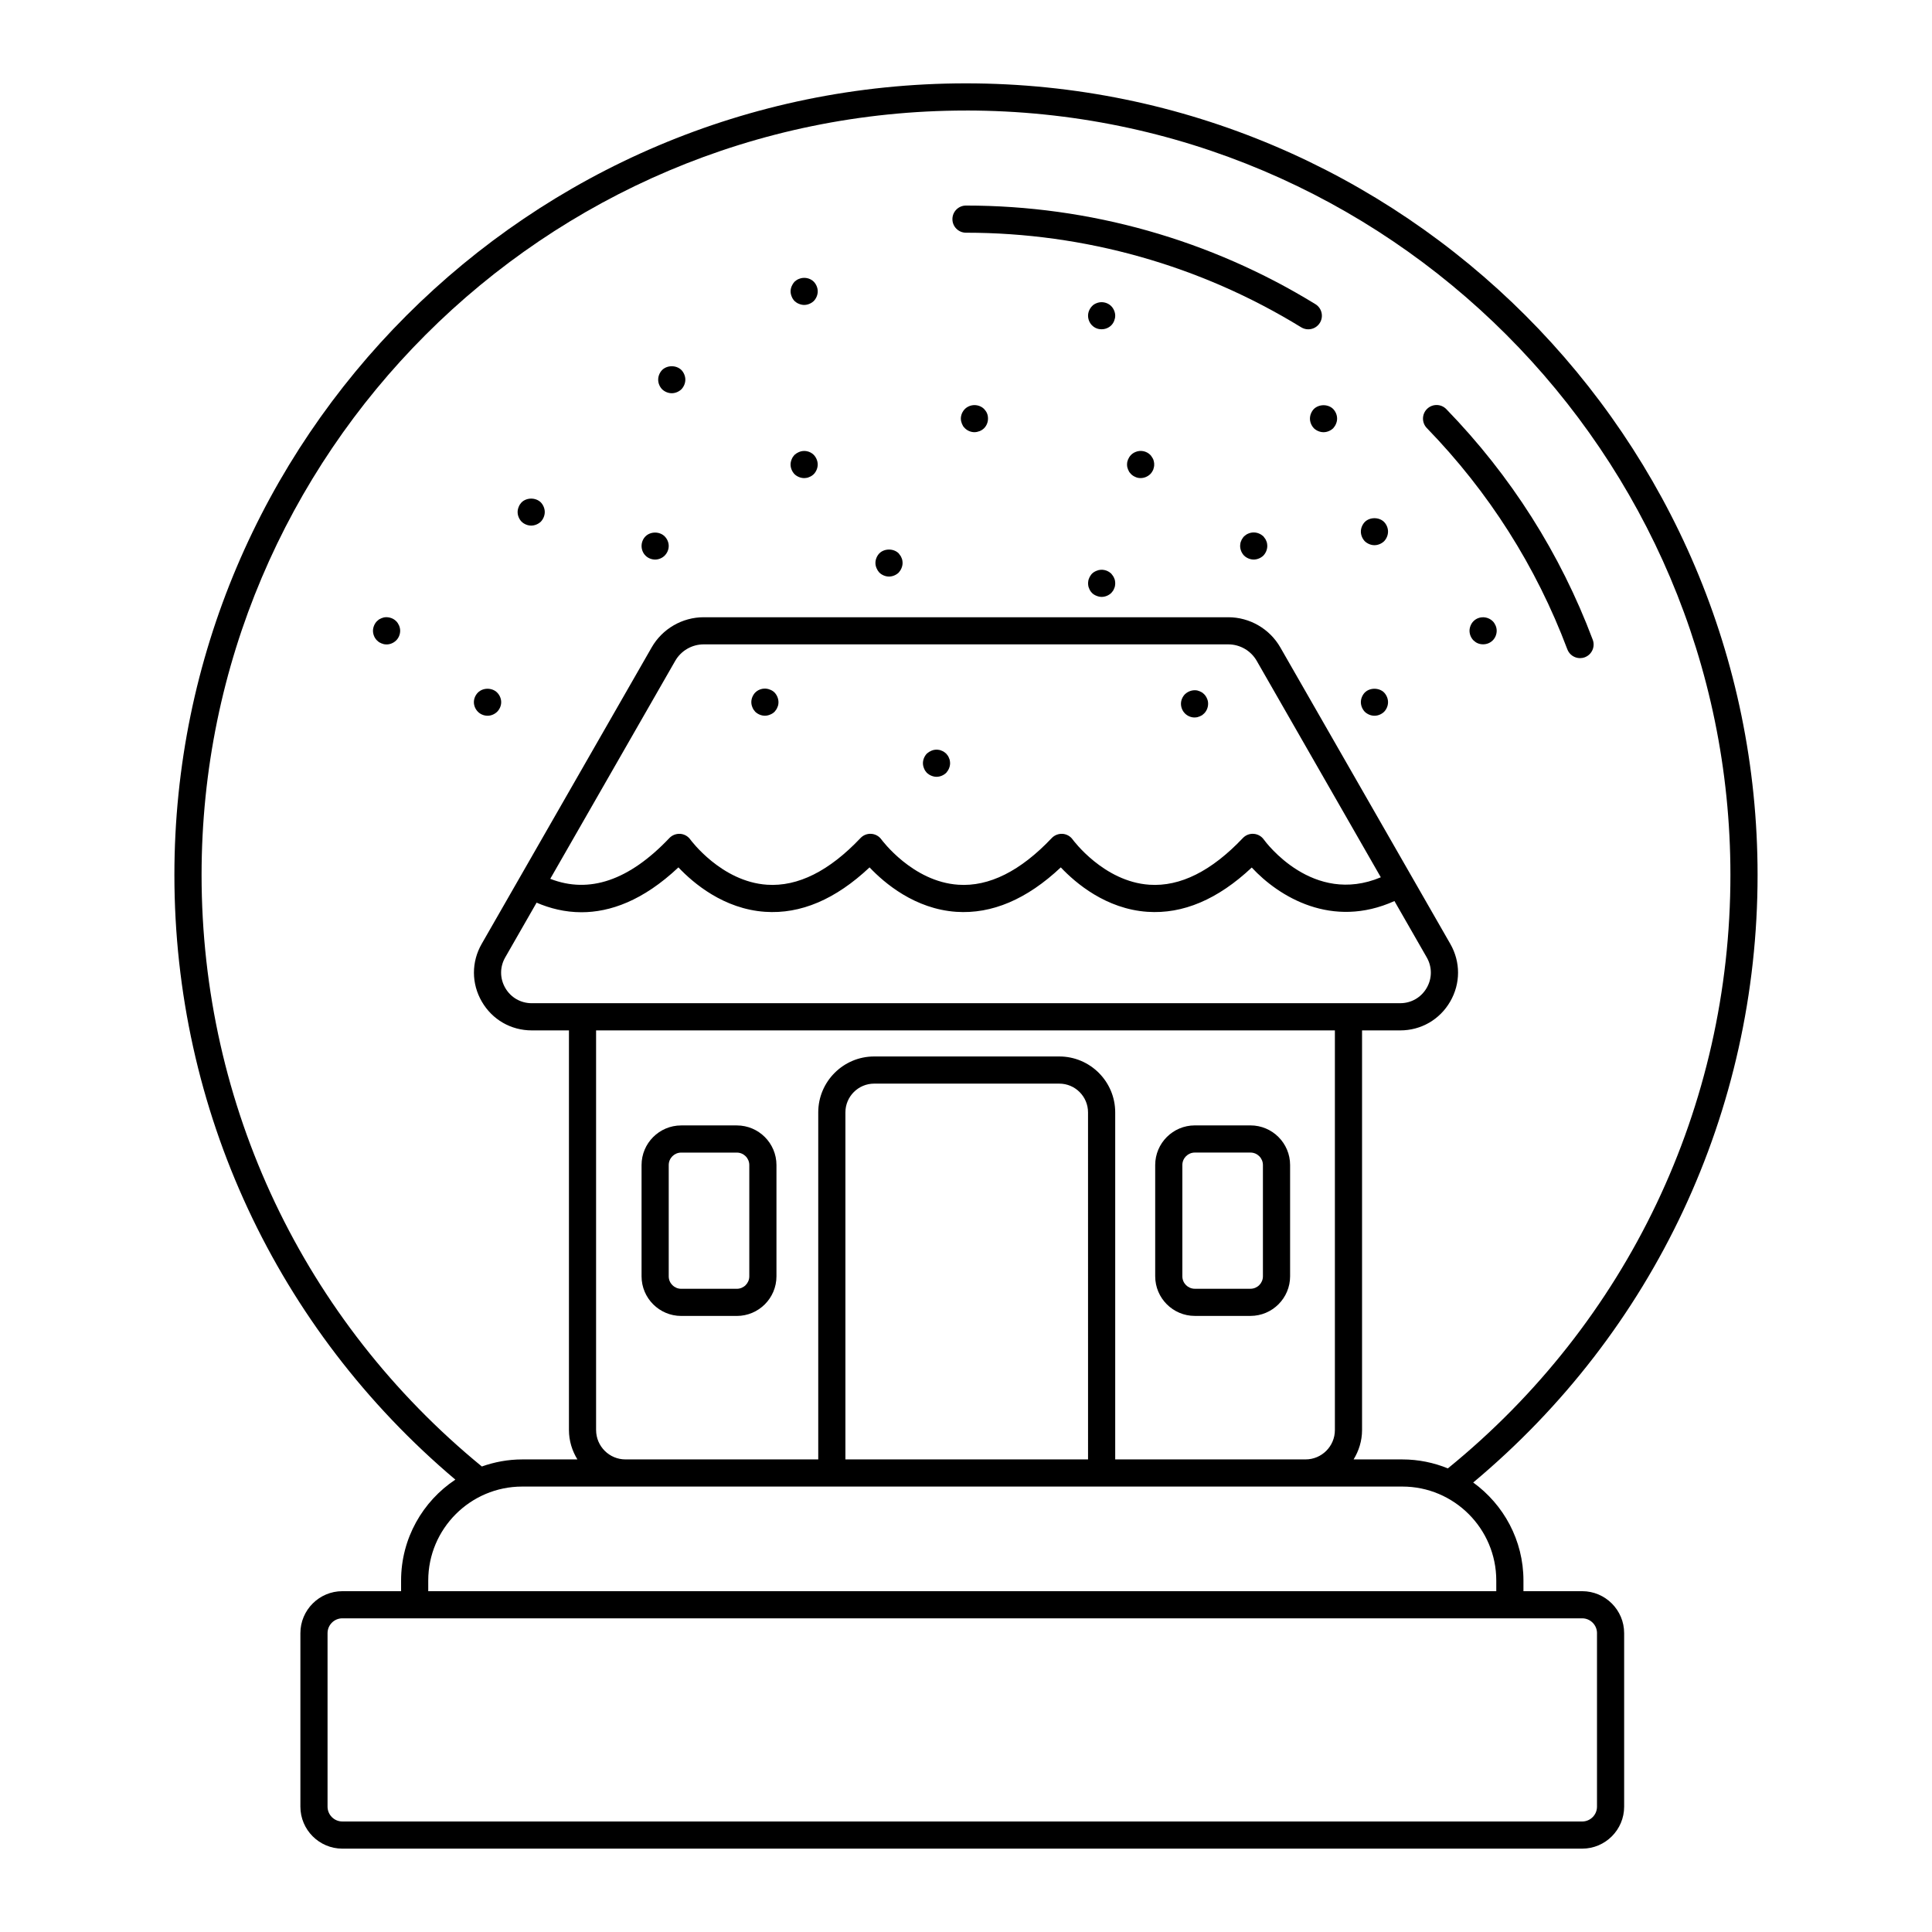 <?xml version="1.0" encoding="UTF-8"?>
<!-- Uploaded to: ICON Repo, www.iconrepo.com, Generator: ICON Repo Mixer Tools -->
<svg fill="#000000" width="800px" height="800px" version="1.1" viewBox="144 144 512 512" xmlns="http://www.w3.org/2000/svg">
 <g>
  <path d="m400 205.67c31.418 0 62.137 8.668 88.832 25.07 0.586 0.359 1.238 0.531 1.879 0.531 1.207 0 2.391-0.609 3.07-1.715 1.039-1.695 0.512-3.91-1.184-4.949-27.828-17.098-59.848-26.133-92.598-26.133-1.988 0-3.598 1.609-3.598 3.598-0.004 1.988 1.609 3.598 3.598 3.598z"/>
  <path d="m559.36 316.08c0.543 1.441 1.914 2.332 3.367 2.332 0.422 0 0.852-0.074 1.266-0.23 1.859-0.699 2.801-2.777 2.102-4.637-8.617-22.895-21.676-43.457-38.805-61.117-1.387-1.43-3.66-1.461-5.09-0.078-1.426 1.383-1.461 3.66-0.078 5.09 16.445 16.949 28.973 36.676 37.238 58.641z"/>
  <path d="m264.68 536.11c-8.66 5.754-14.387 15.59-14.387 26.746v2.824h-15.562c-6.133 0-11.125 4.992-11.125 11.125v45.98c0 6.133 4.992 11.125 11.125 11.125h328.56c6.133 0 11.125-4.992 11.125-11.125v-45.98c0-6.133-4.992-11.125-11.125-11.125h-15.562v-2.824c0-10.684-5.266-20.141-13.316-25.977 47.922-40.035 75.363-98.395 75.363-161.01 0-115.68-94.109-209.78-209.78-209.78-115.67 0-209.78 94.105-209.78 209.78 0 62.188 27.109 120.25 74.457 160.25zm302.54 40.695v45.98c0 2.168-1.762 3.93-3.93 3.93l-328.56-0.004c-2.164 0-3.926-1.762-3.926-3.93v-45.98c0-2.168 1.762-3.93 3.926-3.93h328.56c2.168 0.004 3.934 1.766 3.934 3.934zm-26.691-13.949v2.824h-283.04v-2.824c0-13.73 11.172-24.902 24.902-24.902h233.24c13.727-0.004 24.898 11.168 24.898 24.902zm-238.56-39.883v-105.91h195.79v105.92c0 4.289-3.488 7.777-7.777 7.777h-50.441v-91.969c0-8.168-6.648-14.816-14.816-14.816h-49.066c-8.168 0-14.816 6.648-14.816 14.816v91.969h-51.094c-4.289 0-7.777-3.492-7.777-7.781zm-15.766-139.76c3.481 1.5 7.477 2.539 11.891 2.539 7.535 0 16.281-3.016 25.695-11.887 3.949 4.18 12.004 11.02 22.949 11.773 9.453 0.652 18.719-3.312 27.703-11.773 3.953 4.18 12.016 11.023 22.977 11.777 9.418 0.637 18.719-3.316 27.703-11.777 3.949 4.18 12 11.023 22.949 11.773 9.418 0.648 18.688-3.297 27.656-11.734 7.211 7.777 21.281 16.348 37.816 8.883l8.559 14.93c1.457 2.539 1.449 5.566-0.016 8.098-1.469 2.531-4.09 4.043-7.016 4.043h-13.652c-0.023 0-0.039-0.012-0.062-0.012s-0.039 0.012-0.062 0.012l-202.86 0.004c-0.023 0-0.039-0.012-0.062-0.012-0.023 0-0.039 0.012-0.062 0.012h-13.387c-2.926 0-5.551-1.512-7.016-4.043-1.469-2.535-1.473-5.559-0.016-8.098zm3.621-6.316 33.113-57.758c1.547-2.699 4.441-4.375 7.547-4.375h139.02c3.109 0 6.004 1.676 7.547 4.375l32.879 57.352c-17.992 7.566-30.473-9.266-31.02-10.02-0.625-0.875-1.609-1.422-2.68-1.496-1.086-0.074-2.121 0.336-2.859 1.117-8.285 8.746-16.594 12.918-24.754 12.371-12.137-0.805-20.277-11.887-20.352-11.992-0.625-0.875-1.609-1.422-2.68-1.496-1.047-0.059-2.121 0.336-2.859 1.117-8.281 8.746-16.613 12.926-24.758 12.371-12.148-0.801-20.305-11.891-20.383-11.992-0.625-0.875-1.609-1.422-2.68-1.496-1.09-0.074-2.121 0.336-2.859 1.117-8.285 8.746-16.59 12.91-24.758 12.371-12.137-0.805-20.277-11.887-20.352-11.992-0.625-0.875-1.609-1.422-2.68-1.496-1.066-0.059-2.117 0.336-2.859 1.113-10.656 11.238-21.262 14.84-31.57 10.809zm142.52 153.86h-64.301v-91.969c0-4.203 3.418-7.617 7.617-7.617h49.062c4.203 0 7.617 3.418 7.617 7.617zm-32.344-357.47c111.7 0 202.58 90.875 202.58 202.58 0 61.391-27.285 118.56-74.879 157.27-3.731-1.52-7.801-2.375-12.07-2.375h-12.914c1.395-2.273 2.242-4.922 2.242-7.777v-105.92h10.113c5.523 0 10.473-2.856 13.242-7.633 2.769-4.781 2.781-10.496 0.035-15.289l-45.051-78.578c-2.828-4.93-8.113-7.992-13.793-7.992h-139.01c-5.68 0-10.965 3.062-13.793 7.992l-45.051 78.578c-2.746 4.793-2.734 10.508 0.035 15.289 2.769 4.781 7.719 7.633 13.242 7.633h9.852v105.92c0 2.859 0.848 5.504 2.242 7.777h-14.625c-3.754 0-7.348 0.684-10.699 1.871-47.211-38.668-74.277-95.668-74.277-156.76 0-111.7 90.875-202.58 202.58-202.58z"/>
  <path d="m339.27 442.25h-14.75c-5.789 0-10.5 4.711-10.5 10.5v29.488c0 5.789 4.711 10.5 10.5 10.5h14.75c5.789 0 10.5-4.711 10.5-10.5v-29.488c0-5.789-4.711-10.5-10.5-10.5zm3.301 39.992c0 1.82-1.48 3.301-3.301 3.301h-14.75c-1.82 0-3.301-1.48-3.301-3.301v-29.488c0-1.82 1.48-3.305 3.301-3.305h14.75c1.82 0 3.301 1.48 3.301 3.305z"/>
  <path d="m460.64 492.73h14.75c5.789 0 10.5-4.711 10.5-10.5v-29.488c0-5.789-4.711-10.5-10.5-10.5h-14.75c-5.789 0-10.5 4.711-10.5 10.5v29.488c0 5.793 4.711 10.5 10.5 10.5zm-3.305-39.984c0-1.82 1.48-3.305 3.301-3.305h14.75c1.82 0 3.301 1.48 3.301 3.305v29.488c0 1.82-1.48 3.301-3.301 3.301h-14.75c-1.82 0-3.301-1.48-3.301-3.301z"/>
  <path d="m354.55 223.77c0.359 0.324 0.719 0.578 1.188 0.754 0.434 0.18 0.898 0.289 1.367 0.289 0.938 0 1.871-0.395 2.559-1.043 0.648-0.684 1.043-1.617 1.043-2.555 0-0.934-0.395-1.871-1.043-2.555-1.008-1.008-2.59-1.297-3.922-0.754-0.469 0.18-0.828 0.434-1.188 0.754-0.324 0.359-0.574 0.754-0.754 1.188-0.18 0.434-0.289 0.898-0.289 1.367s0.109 0.938 0.289 1.367c0.176 0.469 0.426 0.828 0.75 1.188z"/>
  <path d="m322.02 248.21c0.938 0 1.871-0.395 2.559-1.043 0.648-0.684 1.043-1.617 1.043-2.555 0-0.934-0.395-1.871-1.043-2.555-1.367-1.332-3.742-1.332-5.113 0-0.648 0.684-1.043 1.621-1.043 2.555 0 0.973 0.398 1.871 1.043 2.555 0.684 0.648 1.617 1.043 2.555 1.043z"/>
  <path d="m404.79 252.38c-0.324-0.324-0.719-0.578-1.152-0.754-0.898-0.359-1.871-0.359-2.769 0-0.434 0.18-0.828 0.43-1.152 0.754-0.684 0.684-1.082 1.617-1.082 2.555 0 0.215 0.035 0.469 0.07 0.684 0.07 0.25 0.145 0.469 0.215 0.684 0.109 0.215 0.215 0.434 0.324 0.648 0.141 0.18 0.285 0.359 0.469 0.539 0.648 0.648 1.582 1.043 2.519 1.043 0.469 0 0.938-0.109 1.402-0.289 0.434-0.18 0.828-0.434 1.152-0.754 0.684-0.684 1.043-1.621 1.043-2.555 0-0.469-0.07-0.938-0.25-1.367-0.18-0.469-0.465-0.828-0.789-1.188z"/>
  <path d="m357.1 270.7c0.215 0 0.469-0.035 0.719-0.07 0.215-0.035 0.434-0.105 0.648-0.215 0.215-0.07 0.43-0.18 0.648-0.324 0.18-0.109 0.359-0.289 0.543-0.434 0.648-0.684 1.043-1.617 1.043-2.555 0-0.934-0.395-1.871-1.043-2.555-1.008-1.008-2.59-1.332-3.922-0.754-0.434 0.18-0.828 0.434-1.188 0.754-0.324 0.359-0.574 0.719-0.754 1.188-0.18 0.434-0.289 0.898-0.289 1.367 0 0.938 0.398 1.871 1.043 2.555 0.68 0.648 1.617 1.043 2.551 1.043z"/>
  <path d="m284.77 283.29c0.934 0 1.871-0.395 2.555-1.043 0.648-0.684 1.043-1.617 1.043-2.555 0-0.934-0.398-1.871-1.043-2.555-1.367-1.332-3.742-1.332-5.109 0-0.324 0.359-0.578 0.719-0.754 1.188-0.18 0.434-0.289 0.898-0.289 1.367 0 0.938 0.395 1.871 1.043 2.555 0.684 0.648 1.617 1.043 2.555 1.043z"/>
  <path d="m449.62 265.73c-0.109-0.215-0.215-0.434-0.359-0.613-0.109-0.215-0.254-0.398-0.434-0.578-1.008-1.008-2.59-1.332-3.922-0.754-0.434 0.18-0.828 0.434-1.152 0.758-0.18 0.18-0.324 0.359-0.469 0.578-0.105 0.176-0.215 0.391-0.324 0.609-0.07 0.215-0.145 0.434-0.215 0.648-0.035 0.254-0.07 0.504-0.07 0.719 0 0.25 0.035 0.469 0.07 0.719 0.07 0.215 0.145 0.43 0.215 0.648 0.109 0.215 0.219 0.43 0.324 0.648 0.145 0.18 0.289 0.359 0.469 0.539 0.324 0.324 0.719 0.578 1.152 0.754 0.43 0.215 0.898 0.289 1.367 0.289 0.973 0 1.871-0.395 2.555-1.043 0.18-0.18 0.324-0.359 0.434-0.539 0.145-0.215 0.25-0.434 0.359-0.648 0.07-0.215 0.141-0.43 0.18-0.648 0.07-0.254 0.07-0.469 0.07-0.719 0-0.215 0-0.469-0.07-0.719-0.039-0.219-0.109-0.434-0.18-0.648z"/>
  <path d="m377.04 295.75c0.684 0.648 1.621 1.043 2.555 1.043 0.938 0 1.871-0.395 2.559-1.043 0.324-0.359 0.574-0.754 0.754-1.188 0.18-0.43 0.285-0.898 0.285-1.367 0-0.25-0.035-0.469-0.07-0.719-0.035-0.219-0.109-0.434-0.215-0.648-0.07-0.215-0.18-0.434-0.324-0.613-0.145-0.215-0.289-0.398-0.43-0.578-1.332-1.332-3.781-1.332-5.113 0-0.648 0.684-1.043 1.621-1.043 2.555 0 0.469 0.109 0.938 0.289 1.367 0.18 0.434 0.43 0.832 0.754 1.191z"/>
  <path d="m439.26 297.22c-0.07-0.215-0.18-0.434-0.324-0.613-0.145-0.215-0.289-0.398-0.434-0.578-1.043-1.008-2.625-1.332-3.922-0.754-0.469 0.18-0.863 0.434-1.188 0.754-0.18 0.18-0.324 0.359-0.434 0.578-0.145 0.18-0.25 0.395-0.324 0.613-0.102 0.215-0.176 0.43-0.211 0.645-0.035 0.254-0.074 0.504-0.074 0.723 0 0.25 0.035 0.469 0.07 0.719 0.035 0.215 0.109 0.43 0.215 0.648 0.07 0.215 0.18 0.434 0.324 0.648 0.109 0.18 0.254 0.359 0.434 0.539 0.324 0.324 0.719 0.578 1.188 0.754 0.434 0.18 0.898 0.289 1.367 0.289 0.938 0 1.871-0.395 2.555-1.043 0.145-0.18 0.289-0.359 0.434-0.539 0.145-0.215 0.25-0.434 0.324-0.648 0.109-0.215 0.18-0.43 0.215-0.648 0.035-0.254 0.07-0.469 0.07-0.719 0-0.215-0.035-0.469-0.07-0.719-0.031-0.219-0.105-0.434-0.215-0.648z"/>
  <path d="m389.63 348.82c0.359 0.324 0.754 0.578 1.188 0.754 0.434 0.18 0.898 0.289 1.367 0.289 0.938 0 1.871-0.395 2.559-1.043 0.324-0.359 0.574-0.754 0.754-1.188 0.18-0.43 0.285-0.898 0.285-1.367 0-0.25-0.035-0.469-0.07-0.719-0.035-0.215-0.109-0.43-0.215-0.648-0.07-0.215-0.18-0.434-0.324-0.648-0.145-0.18-0.289-0.359-0.43-0.539-0.18-0.145-0.359-0.289-0.543-0.434-0.215-0.145-0.43-0.25-0.648-0.324-0.215-0.109-0.434-0.18-0.648-0.215-0.719-0.145-1.438-0.07-2.086 0.215-0.434 0.18-0.828 0.434-1.188 0.754-0.648 0.684-1.043 1.621-1.043 2.555 0 0.469 0.109 0.938 0.289 1.367 0.18 0.473 0.43 0.832 0.754 1.191z"/>
  <path d="m460.56 334.14c0.215 0 0.469-0.035 0.719-0.07 0.215-0.07 0.434-0.145 0.648-0.215 0.215-0.105 0.43-0.215 0.648-0.324 0.18-0.145 0.359-0.289 0.543-0.469 0.648-0.648 1.043-1.582 1.043-2.555 0-0.469-0.07-0.898-0.285-1.367-0.18-0.434-0.434-0.828-0.754-1.152-0.18-0.18-0.359-0.324-0.543-0.469-0.215-0.105-0.43-0.215-0.648-0.324-0.215-0.07-0.434-0.145-0.648-0.215-1.188-0.215-2.41 0.18-3.273 1.008-0.648 0.684-1.043 1.582-1.043 2.519 0 0.973 0.398 1.906 1.043 2.555 0.68 0.684 1.617 1.078 2.551 1.078z"/>
  <path d="m479.56 287.32c-0.07-0.215-0.18-0.434-0.324-0.613-0.145-0.215-0.289-0.398-0.434-0.578-0.359-0.324-0.754-0.578-1.188-0.754-0.863-0.359-1.871-0.359-2.734 0-0.469 0.18-0.828 0.434-1.188 0.754-0.145 0.18-0.324 0.359-0.434 0.578-0.145 0.18-0.25 0.395-0.324 0.613-0.109 0.215-0.18 0.434-0.215 0.648-0.035 0.254-0.07 0.504-0.07 0.719 0 0.938 0.395 1.871 1.043 2.555 0.684 0.648 1.617 1.043 2.555 1.043 0.934 0 1.871-0.395 2.555-1.043 0.648-0.684 1.043-1.617 1.043-2.555 0-0.215-0.035-0.469-0.07-0.719-0.035-0.215-0.105-0.43-0.215-0.648z"/>
  <path d="m344.15 332.63c0.684 0.648 1.617 1.043 2.555 1.043 0.469 0 0.934-0.105 1.367-0.289 0.469-0.18 0.863-0.434 1.188-0.754 0.324-0.359 0.578-0.719 0.754-1.188 0.215-0.43 0.289-0.898 0.289-1.367 0-0.934-0.398-1.871-1.043-2.555-0.324-0.324-0.719-0.578-1.188-0.754-1.332-0.578-2.914-0.25-3.922 0.754-0.648 0.684-1.043 1.621-1.043 2.555 0 0.469 0.105 0.938 0.289 1.367 0.176 0.469 0.43 0.824 0.754 1.188z"/>
  <path d="m491.15 254.94c0 0.934 0.398 1.871 1.043 2.555 0.684 0.648 1.621 1.043 2.555 1.043 0.938 0 1.871-0.395 2.559-1.043 0.324-0.359 0.574-0.754 0.754-1.188 0.18-0.434 0.285-0.898 0.285-1.367 0-0.973-0.395-1.871-1.043-2.555-1.332-1.332-3.742-1.332-5.113 0-0.645 0.684-1.039 1.617-1.039 2.555z"/>
  <path d="m438.5 225.14c-0.359-0.359-0.754-0.613-1.188-0.789-0.898-0.359-1.871-0.359-2.734 0-0.469 0.18-0.863 0.434-1.188 0.789-0.648 0.684-1.043 1.586-1.043 2.519 0 0.973 0.395 1.906 1.043 2.555 0.324 0.324 0.719 0.613 1.188 0.793 0.434 0.18 0.898 0.25 1.367 0.25 0.938 0 1.871-0.359 2.555-1.043 0.324-0.324 0.578-0.719 0.754-1.152 0.18-0.469 0.289-0.898 0.289-1.402 0-0.469-0.105-0.934-0.289-1.367-0.18-0.434-0.43-0.828-0.754-1.152z"/>
  <path d="m508.24 288.48c0.938 0 1.871-0.395 2.559-1.043 0.648-0.684 1.043-1.617 1.043-2.555 0-0.973-0.395-1.871-1.043-2.555-1.332-1.332-3.781-1.332-5.113 0-0.648 0.684-1.043 1.621-1.043 2.555 0 0.938 0.398 1.871 1.043 2.555 0.688 0.648 1.621 1.043 2.555 1.043z"/>
  <path d="m317.62 292.29c0.934 0 1.871-0.395 2.519-1.043 0.684-0.684 1.078-1.617 1.078-2.555 0-0.934-0.395-1.871-1.078-2.555-1.332-1.332-3.742-1.332-5.074 0-0.684 0.684-1.043 1.621-1.043 2.555 0 0.938 0.359 1.871 1.043 2.555 0.648 0.648 1.582 1.043 2.555 1.043z"/>
  <path d="m249 308.63c-0.359-0.359-0.758-0.613-1.188-0.793-0.648-0.25-1.367-0.359-2.086-0.215-0.215 0.07-0.434 0.141-0.648 0.215-0.215 0.109-0.434 0.215-0.648 0.324-0.18 0.145-0.359 0.289-0.543 0.469-0.324 0.324-0.574 0.719-0.754 1.152-0.18 0.434-0.289 0.898-0.289 1.367 0 0.973 0.398 1.906 1.043 2.555 0.18 0.18 0.359 0.324 0.543 0.469 0.215 0.105 0.43 0.215 0.648 0.324 0.215 0.07 0.434 0.145 0.648 0.215 0.25 0.035 0.504 0.07 0.719 0.07 0.938 0 1.871-0.395 2.559-1.078 0.648-0.648 1.043-1.582 1.043-2.555 0-0.469-0.105-0.938-0.285-1.367-0.188-0.434-0.438-0.828-0.762-1.152z"/>
  <path d="m273.22 333.68c0.934 0 1.836-0.395 2.519-1.043 0.684-0.684 1.082-1.617 1.082-2.555 0-0.934-0.398-1.871-1.082-2.555-1.332-1.332-3.742-1.332-5.074 0-0.684 0.684-1.082 1.621-1.082 2.555 0 0.938 0.395 1.871 1.082 2.555 0.645 0.648 1.582 1.043 2.555 1.043z"/>
  <path d="m508.24 333.68c0.973 0 1.871-0.395 2.559-1.043 0.648-0.684 1.043-1.582 1.043-2.555 0-0.934-0.395-1.871-1.043-2.555-1.332-1.332-3.781-1.332-5.113 0-0.648 0.684-1.043 1.621-1.043 2.555 0 0.938 0.398 1.871 1.043 2.555 0.688 0.648 1.621 1.043 2.555 1.043z"/>
  <path d="m539.59 308.63c-1.008-1.008-2.59-1.332-3.922-0.793-0.434 0.18-0.828 0.434-1.188 0.793-0.324 0.324-0.574 0.719-0.754 1.152-0.18 0.434-0.289 0.898-0.289 1.367 0 0.973 0.398 1.906 1.043 2.555 0.359 0.324 0.719 0.613 1.188 0.789 0.434 0.18 0.898 0.254 1.367 0.254 0.973 0 1.871-0.359 2.559-1.043 0.648-0.648 1.043-1.582 1.043-2.555 0-0.469-0.105-0.938-0.285-1.367-0.188-0.434-0.438-0.828-0.762-1.152z"/>
 </g>
</svg>